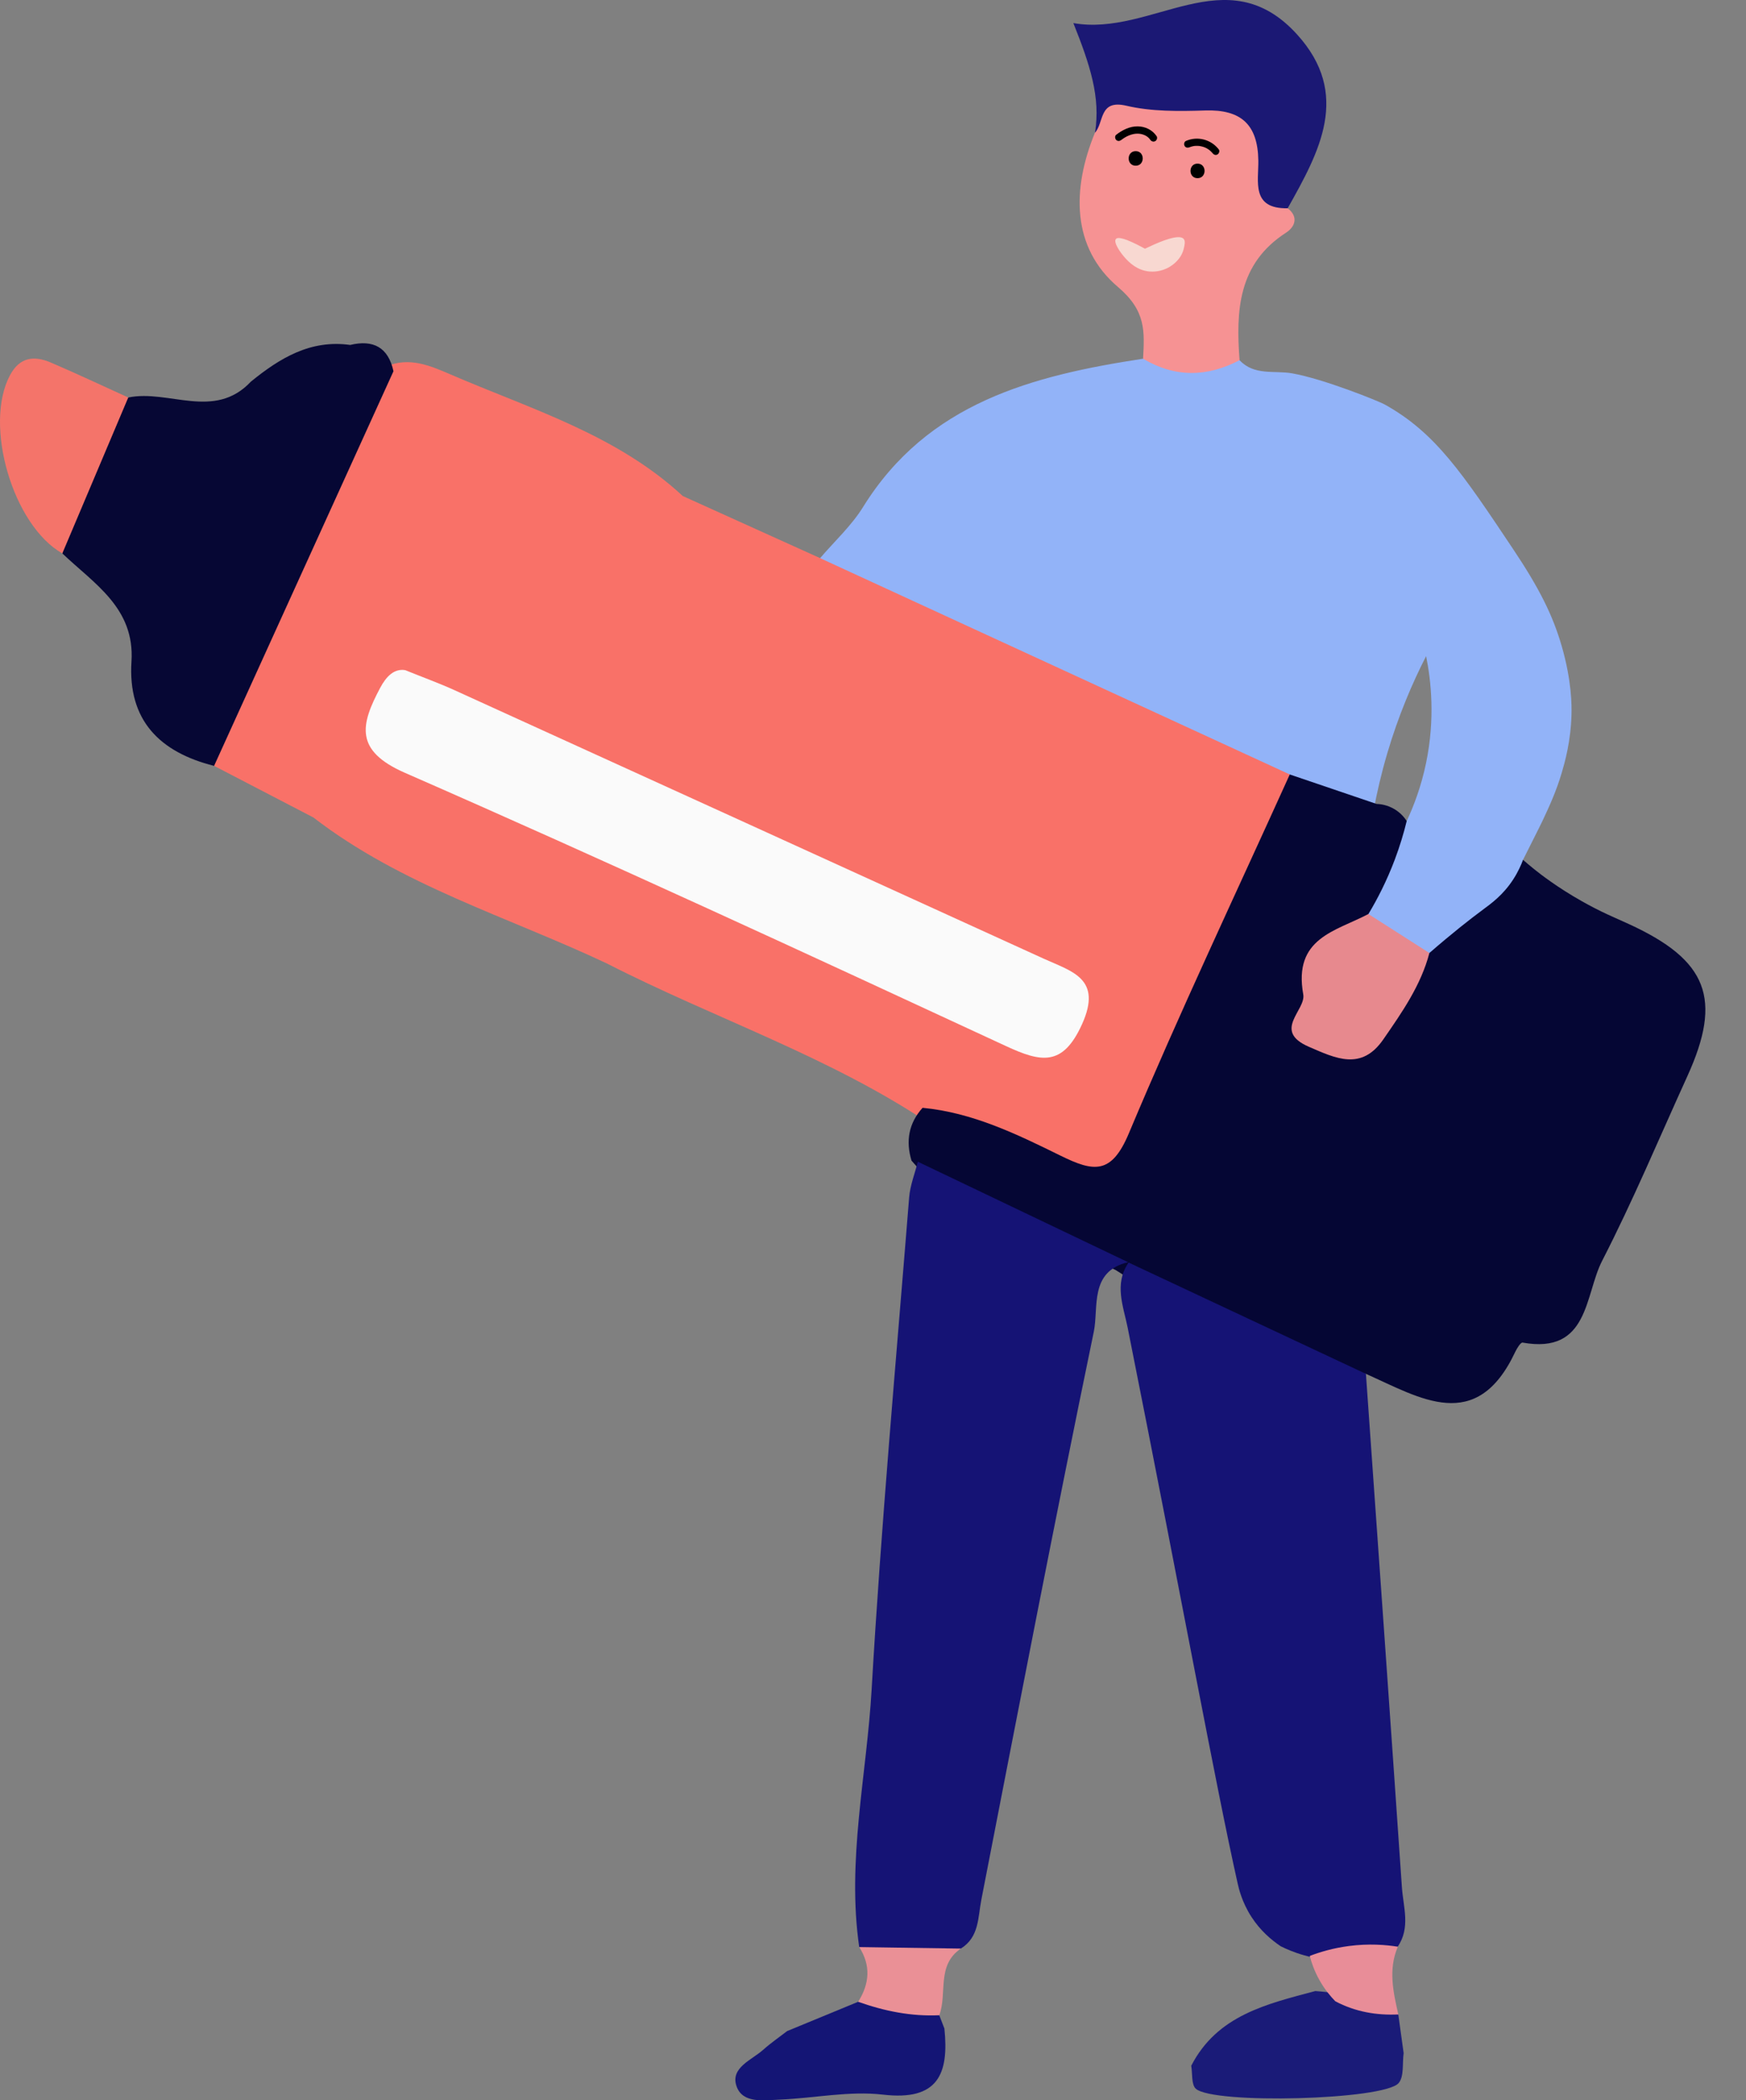 <?xml version="1.0" encoding="UTF-8"?>
<svg id="Layer_1" data-name="Layer 1" xmlns="http://www.w3.org/2000/svg" viewBox="0 0 180.11 216.528">
  <rect x="0" y="0" width="180.11" height="216.528" fill="#808080" stroke="none"/>
  <defs>
    <style>
      .cls-1 {
        fill: #f4746a;
      }

      .cls-2 {
        fill: #fafafa;
      }

      .cls-3 {
        fill: #151375;
      }

      .cls-4 {
        fill: #f8d8d1;
      }

      .cls-5 {
        fill: #f69293;
      }

      .cls-6 {
        fill: #f97168;
      }

      .cls-7 {
        fill: #92b3f8;
      }

      .cls-8 {
        fill: #050634;
      }

      .cls-9 {
        fill: #1a1b78;
      }

      .cls-10 {
        fill: #060734;
      }

      .cls-11 {
        fill: #1b1874;
      }

      .cls-12 {
        fill: #141575;
      }

      .cls-13 {
        fill: #e7898e;
      }

      .cls-14 {
        fill: #ea9096;
      }

      .cls-15 {
        fill: #e88d98;
      }
    </style>
  </defs>
  <g>
    <path class="cls-6" d="M32.326,84.274c-3.414-1.773-6.829-3.546-10.243-5.32-.505-1.267-.342-2.548,.163-3.73,5.414-12.672,10.83-25.345,17.537-37.416,2.392-1.075,4.605-.106,6.709,.801,8.289,3.575,17.095,6.186,23.94,12.527,4.723,2.135,9.446,4.269,14.169,6.404,7.716,.889,14.121,5.25,21.061,8.136,8.142,3.386,15.947,7.571,24.143,10.875,1.764,.711,3.48,1.58,3.984,3.702-2.3,10.025-7.647,18.802-11.745,28.071-6.291,14.229-6.563,14.11-21.107,9.168-1.608-.546-3.273-.908-4.857-1.527-10.418-7.02-22.374-10.96-33.466-16.634-10.198-4.813-21.188-8.037-30.288-15.057Z"/>
    <path class="cls-7" d="M133.047,79.84c-16.15-7.434-32.301-14.867-48.449-22.3,1.491-1.745,3.231-3.335,4.427-5.263,6.671-10.762,17.484-13.559,28.891-15.296,3.329-.719,6.65-.89,9.952,.15,1.505,1.62,3.591,1.037,5.411,1.355,3.231,.564,8.933,2.862,9.567,3.215,5.23,2.914,7.999,7.059,13.264,14.94,2.643,3.956,4.062,6.745,5,10,1.034,3.585,1.022,6.133,1,7-.072,2.801-.695,4.965-1,6-.583,1.978-1.308,3.524-2,5,0,0-.267,.569-2,4h0v1c-.238,1.045-1.006,3.771-3.498,6.129-2.524,2.388-5.332,2.991-6.386,3.164-2.699-.935-5.124-2.28-6.882-4.62-.005-1.071,.126-2.939,1.058-5.012,1.124-2.501,2.823-3.986,3.709-4.661,.743-1.584,1.503-3.599,2-6,.95-4.592,.505-8.507,0-11-1.414,2.762-2.849,6.105-4,10-.619,2.096-1.078,4.084-1.417,5.929-3.515,.219-6.539-.694-8.646-3.73Z"/>
    <path class="cls-8" d="M147.45,98.247c2.378-2.068,4.201-3.49,5.523-4.469,.863-.639,2.09-1.516,3.137-3.137,.507-.785,.815-1.502,1-2,.268,.235,.662,.574,1.151,.966,.619,.497,2.384,1.877,4.953,3.322,.887,.499,1.592,.853,2.023,1.062,.845,.41,1.523,.689,2.807,1.279,8.104,3.721,9.658,7.684,6.013,15.686-2.897,6.36-5.598,12.822-8.79,19.03-1.805,3.512-1.338,9.661-8.207,8.423-.192-.035-.581,.592-.758,.968-4.003,8.503-9.792,4.749-15.398,2.256-8.75-1.592-16.51-5.651-24.266-9.728-.521-.315-1.029-.649-1.545-.97-7.137-3.544-15.514-4.778-21.066-11.286-.605-2.02-.292-3.85,1.141-5.442,5.139,.484,9.724,2.711,14.224,4.927,3.444,1.696,5.261,1.98,7.058-2.299,5.232-12.458,11.025-24.68,16.597-36.995,2.982,1.012,5.964,2.025,8.946,3.038,.351,.01,1.089,.08,1.864,.545,.678,.407,1.067,.928,1.253,1.218-.298,1.222-.695,2.562-1.23,3.981-.833,2.207-1.799,4.078-2.72,5.605-1.539,2.942-5.987,3.935-5.322,8.479,.234,1.6-.644,3.38,1.444,4.223,1.827,.737,3.185-.238,4.493-1.409,2.334-2.088,2.478-5.871,5.674-7.274Z"/>
    <path class="cls-3" d="M116.421,130.157c8.161,3.826,16.321,7.652,24.482,11.477,1.244,17.637,2.504,35.273,3.71,52.913,.14,2.048,.913,4.186-.438,6.146-1.078,.528-3.135,1.359-5.84,1.387-2.924,.03-5.135-.894-6.225-1.439-.981-.66-2.099-1.617-3-3-1.02-1.565-1.336-3.019-1.443-3.497-2.264-10.082-5.476-27.842-11.338-57.253-.441-2.214-1.434-4.514,.092-6.734Z"/>
    <path class="cls-10" d="M40.588,38.272c-6.168,13.561-12.337,27.122-18.505,40.683-5.595-1.406-8.91-4.683-8.521-10.76,.354-5.524-3.852-8.013-7.135-11.145,.27-6.203,2.686-11.497,6.804-16.071,4.175-.861,8.878,2.374,12.646-1.634,2.984-2.424,6.15-4.357,10.242-3.784,2.383-.569,3.931,.239,4.469,2.711Z"/>
    <path class="cls-5" d="M127.868,37.131c-3.346,1.755-6.666,1.807-9.954-.151,.149-2.802,.323-4.926-2.583-7.388-4.808-4.074-4.765-10.109-2.381-15.91,.349-2.343,.68-4.615,4.045-4.063,1.637,.268,3.333,.132,5,.201,6.895,.286,7.96,1.182,9.428,8.266,.262,1.262,.525,2.425,1.408,3.382,1.183,.921,.715,1.95-.167,2.518-4.957,3.193-5.179,8.044-4.797,13.145Z"/>
    <path class="cls-11" d="M132.832,21.468c-3.79,.084-2.995-2.772-3.028-4.919-.056-3.697-1.77-5.279-5.477-5.159-2.716,.088-5.532,.121-8.147-.492-2.843-.666-2.276,1.75-3.229,2.783,.605-3.647-.521-7.025-2.227-11.3,8.102,1.428,15.788-6.848,23.071,1.164,5.598,6.158,2.312,12.101-.962,17.922Z"/>
    <path class="cls-9" d="M144.794,211.661c-.149,1.049,.063,2.409-.519,3.088-1.505,1.755-19.124,2.199-20.917,.583-.48-.433-.334-1.561-.476-2.37,2.679-5.205,7.786-6.366,12.797-7.7,3.019,.213,5.922,.851,8.564,2.412l.55,3.988Z"/>
    <path class="cls-15" d="M144.244,207.672c-2.233,.101-4.41-.255-6.496-1.355-.485-.495-1.092-1.212-1.634-2.175-.536-.953-.833-1.835-1.004-2.502,1.04-.399,2.407-.81,4.045-1.023,2.041-.265,3.784-.127,5.041,.072-1.005,2.343-.477,4.663,.048,6.983Z"/>
    <path class="cls-12" d="M96.89,207.75l.53,1.375c.485,4.677-.647,7.48-6.332,6.814-3.485-.409-7.101,.37-10.663,.514-1.633,.066-3.819,.432-4.447-1.383-.661-1.912,1.557-2.687,2.757-3.761,.774-.693,1.639-1.285,2.463-1.922,2.443-1.006,4.885-2.013,7.328-3.02,3.044-1.092,5.811-.505,8.363,1.382Z"/>
    <path class="cls-1" d="M13.231,40.979c-2.267,5.36-4.535,10.719-6.803,16.075C1.315,54.152-1.698,43.811,1.024,38.695c1.013-1.903,2.5-2.054,4.218-1.32,2.686,1.147,5.328,2.397,7.989,3.604Z"/>
    <path class="cls-2" d="M41.8,69.086c1.94,.784,3.539,1.362,5.082,2.064,20.273,9.221,40.537,18.46,60.805,27.692,2.884,1.314,6.06,2.032,3.933,6.743-1.991,4.411-4.238,3.929-7.856,2.253-20.593-9.543-41.197-19.072-61.99-28.165-5.245-2.294-4.565-4.98-2.568-8.741,.647-1.219,1.457-2.025,2.594-1.846Z"/>
    <path class="cls-13" d="M147.45,98.247c-.878,3.345-2.827,6.12-4.752,8.905-2.257,3.266-4.912,1.962-7.68,.763-3.815-1.653-.286-3.766-.58-5.402-1.047-5.821,3.329-6.5,6.721-8.285,2.098,1.339,4.194,2.679,6.291,4.019Z"/>
    <path class="cls-3" d="M116.368,130.123c-4.022,.949-3.02,4.674-3.536,7.167-4.036,19.482-7.796,39.021-11.6,58.55-.362,1.858-.216,3.865-2.124,5.046-3.505,.826-7.009,1.64-10.474-.16-1.296-8.928,.77-17.711,1.28-26.551,.977-16.93,2.516-33.827,3.87-50.734,.099-1.241,.588-2.452,.895-3.678,7.23,3.452,14.46,6.906,21.689,10.359Z"/>
    <path class="cls-4" d="M118.11,25.641c2.83-1.367,3.731-1.33,4-1,.184,.226,.092,.612,0,1-.269,1.134-1.215,1.719-1.426,1.85-.928,.574-1.855,.52-2.103,.498-1.317-.116-2.116-.969-2.471-1.348-.547-.584-1.278-1.667-1-2,.183-.219,.853-.174,3,1Z"/>
    <path class="cls-14" d="M88.633,200.726c3.498,.052,6.995,.103,10.484,.157-2.539,1.716-1.379,4.618-2.224,6.87-2.89,.136-5.662-.424-8.367-1.386,1.17-1.859,1.327-3.738,.108-5.642Z"/>
  </g>
  <path d="M117.154,17.083c.965,0,.967-1.5,0-1.5-.965,0-.967,1.5,0,1.5h0Z"/>
  <path d="M123.533,18.369c.965,0,.967-1.5,0-1.5-.965,0-.967,1.5,0,1.5h0Z"/>
  <path d="M115.671,14.426c.467-.361,1.049-.642,1.649-.648,.508-.004,1.048,.201,1.34,.634,.113,.168,.33,.241,.513,.135,.166-.097,.248-.344,.135-.513-.432-.642-1.167-.994-1.935-1.006-.831-.013-1.591,.371-2.232,.867-.16,.124-.13,.4,0,.53,.158,.158,.37,.124,.53,0h0Z"/>
  <path d="M122.714,15.18c-.043,.019,.027-.01,.04-.015,.025-.009,.05-.018,.075-.027,.057-.019,.114-.035,.172-.05,.146-.036,.177-.04,.314-.048,.12-.007,.24-.005,.359,.005,.017,.002,.09,.009,.039,.003,.026,.003,.053,.008,.079,.013,.066,.012,.131,.026,.196,.042,.243,.062,.389,.123,.607,.259,.121,.075,.161,.104,.258,.192,.044,.04,.087,.082,.128,.125,.018,.019,.036,.039,.054,.059-.002-.002,.072,.087,.042,.048,.123,.161,.323,.246,.513,.135,.158-.092,.258-.351,.135-.513-.792-1.034-2.197-1.399-3.391-.876-.186,.081-.228,.353-.135,.513,.112,.191,.327,.216,.513,.135h0Z"/>
</svg>